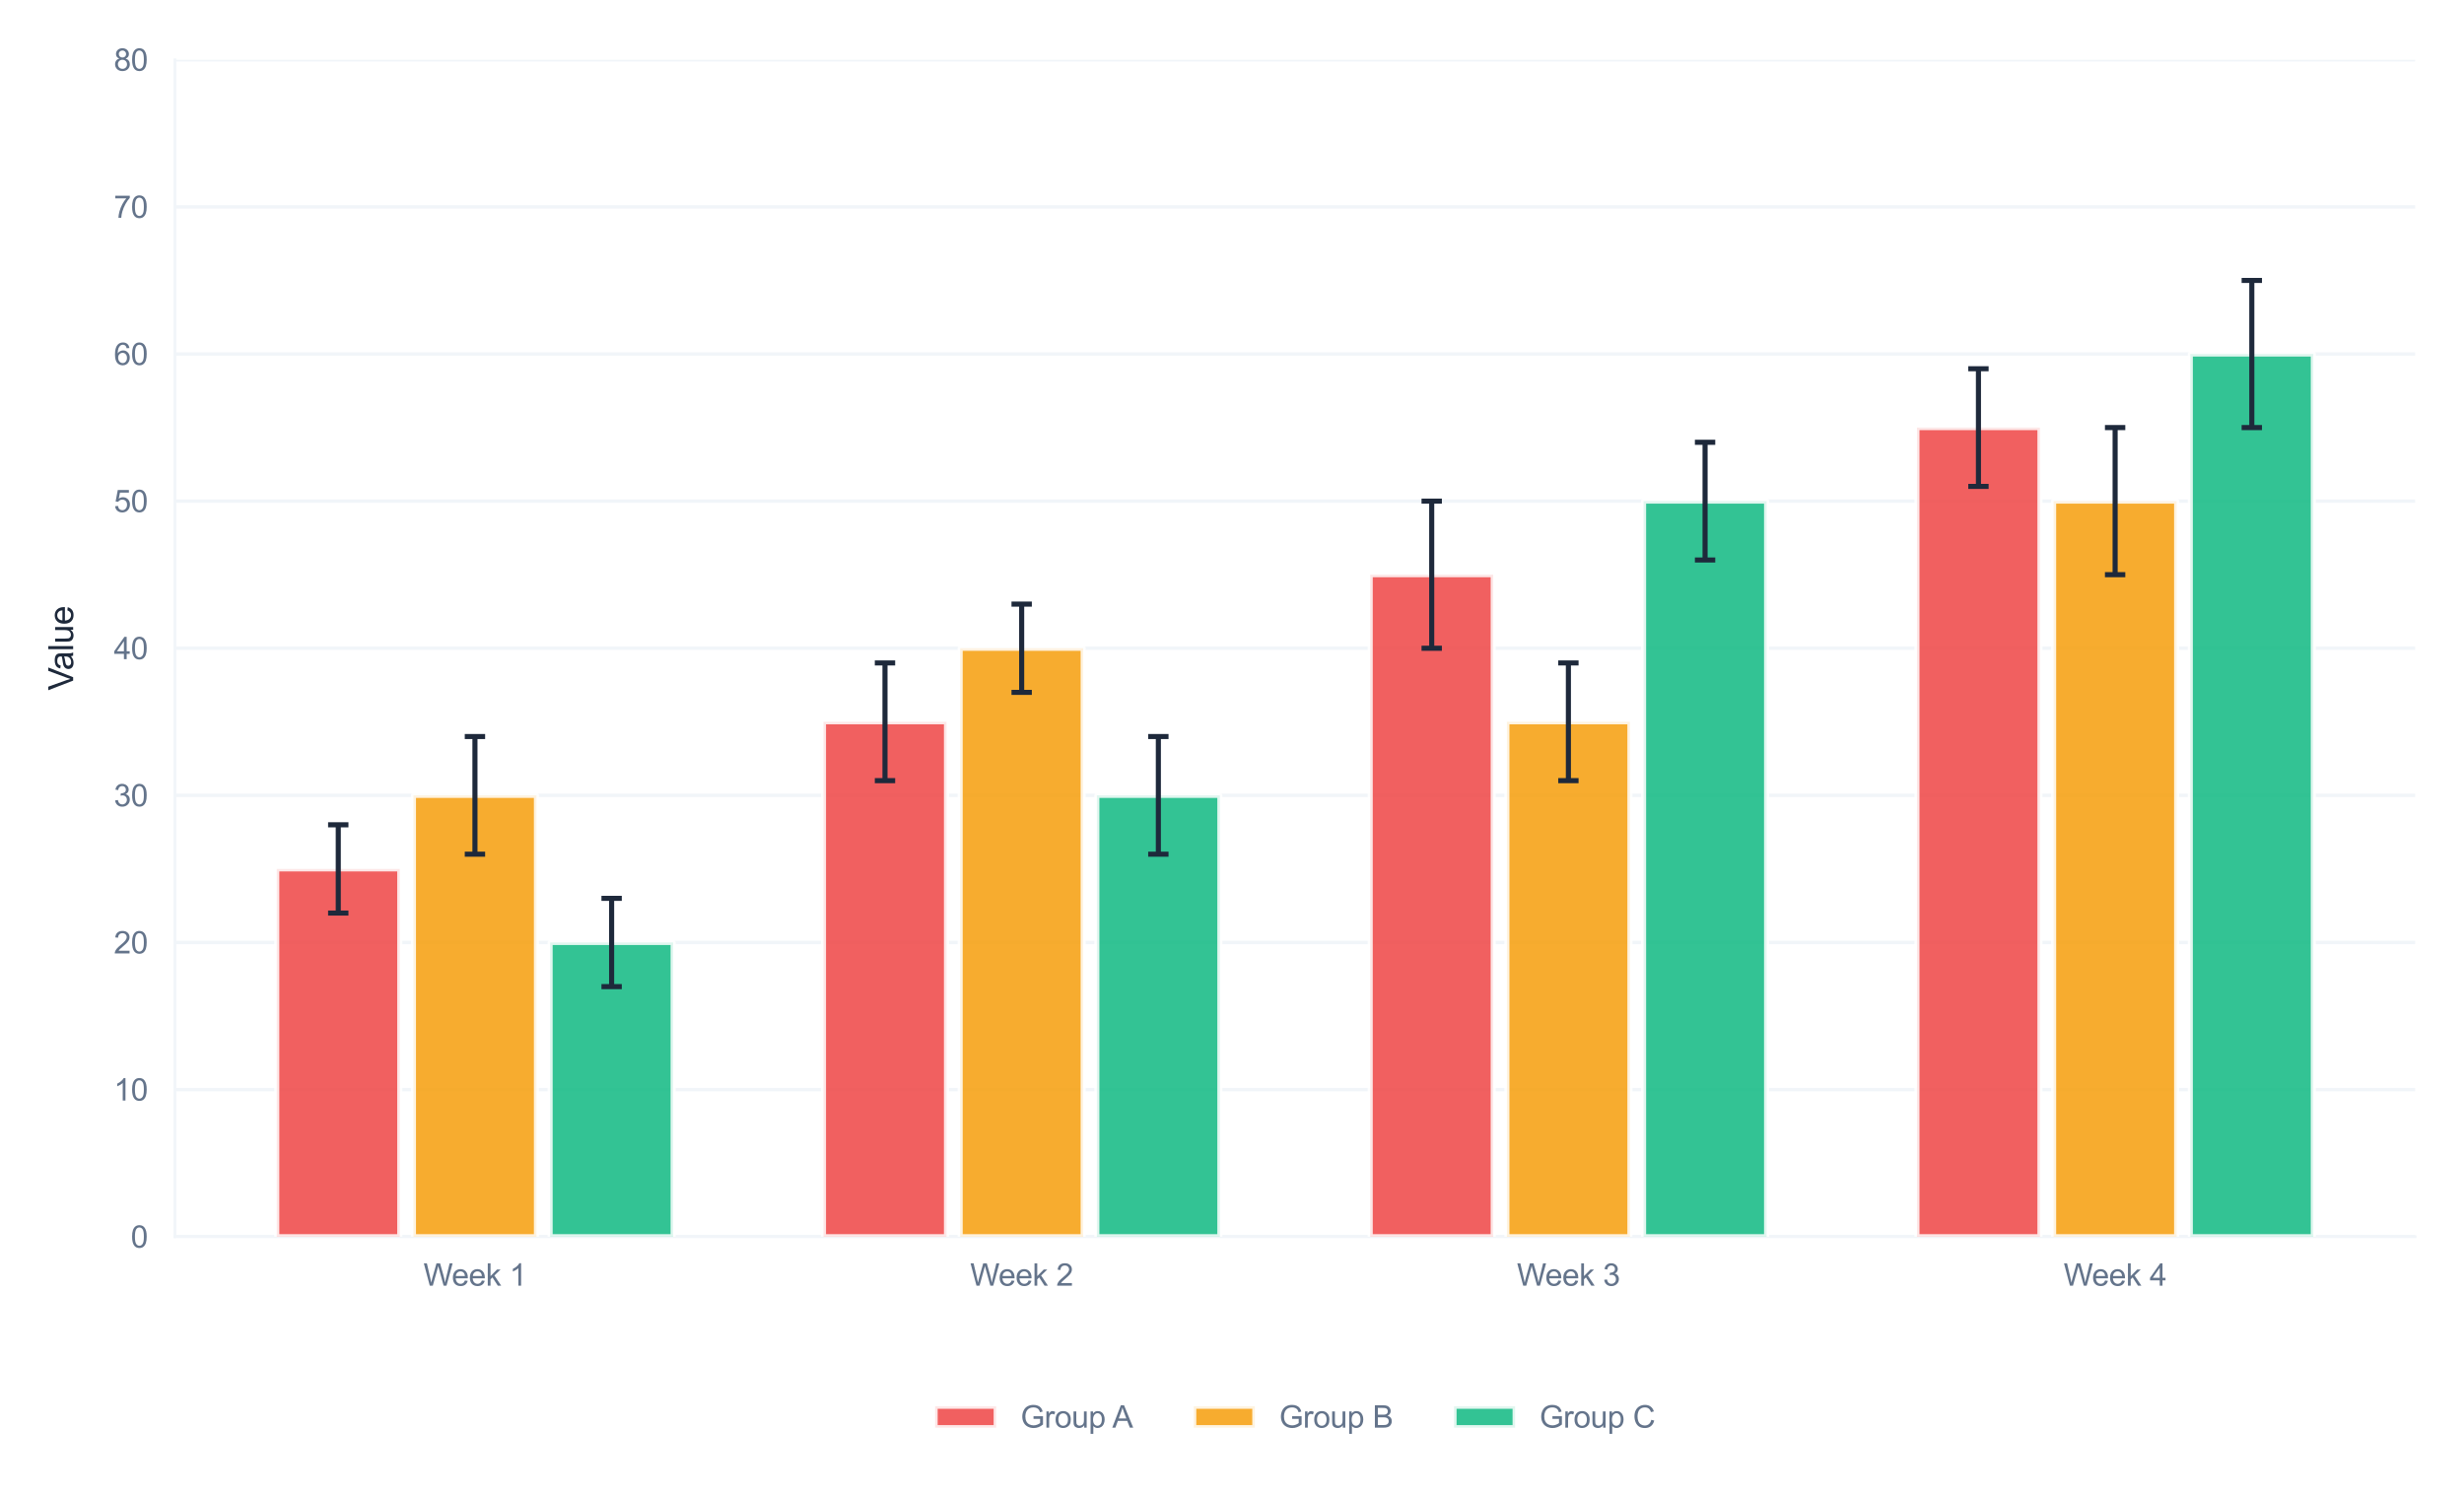 <?xml version="1.0" encoding="utf-8" standalone="no"?>
<!DOCTYPE svg PUBLIC "-//W3C//DTD SVG 1.1//EN"
  "http://www.w3.org/Graphics/SVG/1.1/DTD/svg11.dtd">
<svg xmlns:xlink="http://www.w3.org/1999/xlink" viewBox="0 0 726.195 440.593" xmlns="http://www.w3.org/2000/svg" version="1.1">
 <defs>
  <style type="text/css">*{stroke-linejoin: round; stroke-linecap: butt}</style>
 </defs>
 <g id="figure_1">
  <g id="patch_1">
   <path d="M 0 440.593 
L 726.195 440.593 
L 726.195 0 
L 0 0 
z
" style="fill: #ffffff"/>
  </g>
  <g id="axes_1">
   <g id="patch_2">
    <path d="M 51.555 364.524 
L 711.795 364.524 
L 711.795 17.621 
L 51.555 17.621 
z
" style="fill: #ffffff"/>
   </g>
   <g id="matplotlib.axis_1">
    <g id="xtick_1">
     <g id="line2d_1">
      <path d="M 139.976 364.524 
L 139.976 17.621 
" clip-path="url(#p8398f4e773)" style="fill: none; stroke: #ffffff; stroke-width: 0.8; stroke-linecap: round"/>
     </g>
     <g id="text_1">
      <!-- Week 1 -->
      <g style="fill: #64748b" transform="translate(124.8 378.966) scale(0.09 -0.09)">
       <defs>
        <path id="ArialMT-57" d="M 1294 0 
L 78 4581 
L 700 4581 
L 1397 1578 
Q 1509 1106 1591 641 
Q 1766 1375 1797 1488 
L 2669 4581 
L 3400 4581 
L 4056 2263 
Q 4303 1400 4413 641 
Q 4500 1075 4641 1638 
L 5359 4581 
L 5969 4581 
L 4713 0 
L 4128 0 
L 3163 3491 
Q 3041 3928 3019 4028 
Q 2947 3713 2884 3491 
L 1913 0 
L 1294 0 
z
" transform="scale(0.016)"/>
        <path id="ArialMT-65" d="M 2694 1069 
L 3275 997 
Q 3138 488 2766 206 
Q 2394 -75 1816 -75 
Q 1088 -75 661 373 
Q 234 822 234 1631 
Q 234 2469 665 2931 
Q 1097 3394 1784 3394 
Q 2450 3394 2872 2941 
Q 3294 2488 3294 1666 
Q 3294 1616 3291 1516 
L 816 1516 
Q 847 969 1125 678 
Q 1403 388 1819 388 
Q 2128 388 2347 550 
Q 2566 713 2694 1069 
z
M 847 1978 
L 2700 1978 
Q 2663 2397 2488 2606 
Q 2219 2931 1791 2931 
Q 1403 2931 1139 2672 
Q 875 2413 847 1978 
z
" transform="scale(0.016)"/>
        <path id="ArialMT-6b" d="M 425 0 
L 425 4581 
L 988 4581 
L 988 1969 
L 2319 3319 
L 3047 3319 
L 1778 2088 
L 3175 0 
L 2481 0 
L 1384 1697 
L 988 1316 
L 988 0 
L 425 0 
z
" transform="scale(0.016)"/>
        <path id="ArialMT-20" transform="scale(0.016)"/>
        <path id="ArialMT-31" d="M 2384 0 
L 1822 0 
L 1822 3584 
Q 1619 3391 1289 3197 
Q 959 3003 697 2906 
L 697 3450 
Q 1169 3672 1522 3987 
Q 1875 4303 2022 4600 
L 2384 4600 
L 2384 0 
z
" transform="scale(0.016)"/>
       </defs>
       <use xlink:href="#ArialMT-57"/>
       <use xlink:href="#ArialMT-65" transform="translate(92.635 0)"/>
       <use xlink:href="#ArialMT-65" transform="translate(148.25 0)"/>
       <use xlink:href="#ArialMT-6b" transform="translate(203.865 0)"/>
       <use xlink:href="#ArialMT-20" transform="translate(253.865 0)"/>
       <use xlink:href="#ArialMT-31" transform="translate(281.648 0)"/>
      </g>
     </g>
    </g>
    <g id="xtick_2">
     <g id="line2d_2">
      <path d="M 301.109 364.524 
L 301.109 17.621 
" clip-path="url(#p8398f4e773)" style="fill: none; stroke: #ffffff; stroke-width: 0.8; stroke-linecap: round"/>
     </g>
     <g id="text_2">
      <!-- Week 2 -->
      <g style="fill: #64748b" transform="translate(285.933 378.966) scale(0.09 -0.09)">
       <defs>
        <path id="ArialMT-32" d="M 3222 541 
L 3222 0 
L 194 0 
Q 188 203 259 391 
Q 375 700 629 1000 
Q 884 1300 1366 1694 
Q 2113 2306 2375 2664 
Q 2638 3022 2638 3341 
Q 2638 3675 2398 3904 
Q 2159 4134 1775 4134 
Q 1369 4134 1125 3890 
Q 881 3647 878 3216 
L 300 3275 
Q 359 3922 746 4261 
Q 1134 4600 1788 4600 
Q 2447 4600 2831 4234 
Q 3216 3869 3216 3328 
Q 3216 3053 3103 2787 
Q 2991 2522 2730 2228 
Q 2469 1934 1863 1422 
Q 1356 997 1212 845 
Q 1069 694 975 541 
L 3222 541 
z
" transform="scale(0.016)"/>
       </defs>
       <use xlink:href="#ArialMT-57"/>
       <use xlink:href="#ArialMT-65" transform="translate(92.635 0)"/>
       <use xlink:href="#ArialMT-65" transform="translate(148.25 0)"/>
       <use xlink:href="#ArialMT-6b" transform="translate(203.865 0)"/>
       <use xlink:href="#ArialMT-20" transform="translate(253.865 0)"/>
       <use xlink:href="#ArialMT-32" transform="translate(281.648 0)"/>
      </g>
     </g>
    </g>
    <g id="xtick_3">
     <g id="line2d_3">
      <path d="M 462.241 364.524 
L 462.241 17.621 
" clip-path="url(#p8398f4e773)" style="fill: none; stroke: #ffffff; stroke-width: 0.8; stroke-linecap: round"/>
     </g>
     <g id="text_3">
      <!-- Week 3 -->
      <g style="fill: #64748b" transform="translate(447.065 378.966) scale(0.09 -0.09)">
       <defs>
        <path id="ArialMT-33" d="M 269 1209 
L 831 1284 
Q 928 806 1161 595 
Q 1394 384 1728 384 
Q 2125 384 2398 659 
Q 2672 934 2672 1341 
Q 2672 1728 2419 1979 
Q 2166 2231 1775 2231 
Q 1616 2231 1378 2169 
L 1441 2663 
Q 1497 2656 1531 2656 
Q 1891 2656 2178 2843 
Q 2466 3031 2466 3422 
Q 2466 3731 2256 3934 
Q 2047 4138 1716 4138 
Q 1388 4138 1169 3931 
Q 950 3725 888 3313 
L 325 3413 
Q 428 3978 793 4289 
Q 1159 4600 1703 4600 
Q 2078 4600 2393 4439 
Q 2709 4278 2876 4000 
Q 3044 3722 3044 3409 
Q 3044 3113 2884 2869 
Q 2725 2625 2413 2481 
Q 2819 2388 3044 2092 
Q 3269 1797 3269 1353 
Q 3269 753 2831 336 
Q 2394 -81 1725 -81 
Q 1122 -81 723 278 
Q 325 638 269 1209 
z
" transform="scale(0.016)"/>
       </defs>
       <use xlink:href="#ArialMT-57"/>
       <use xlink:href="#ArialMT-65" transform="translate(92.635 0)"/>
       <use xlink:href="#ArialMT-65" transform="translate(148.25 0)"/>
       <use xlink:href="#ArialMT-6b" transform="translate(203.865 0)"/>
       <use xlink:href="#ArialMT-20" transform="translate(253.865 0)"/>
       <use xlink:href="#ArialMT-33" transform="translate(281.648 0)"/>
      </g>
     </g>
    </g>
    <g id="xtick_4">
     <g id="line2d_4">
      <path d="M 623.374 364.524 
L 623.374 17.621 
" clip-path="url(#p8398f4e773)" style="fill: none; stroke: #ffffff; stroke-width: 0.8; stroke-linecap: round"/>
     </g>
     <g id="text_4">
      <!-- Week 4 -->
      <g style="fill: #64748b" transform="translate(608.197 378.966) scale(0.09 -0.09)">
       <defs>
        <path id="ArialMT-34" d="M 2069 0 
L 2069 1097 
L 81 1097 
L 81 1613 
L 2172 4581 
L 2631 4581 
L 2631 1613 
L 3250 1613 
L 3250 1097 
L 2631 1097 
L 2631 0 
L 2069 0 
z
M 2069 1613 
L 2069 3678 
L 634 1613 
L 2069 1613 
z
" transform="scale(0.016)"/>
       </defs>
       <use xlink:href="#ArialMT-57"/>
       <use xlink:href="#ArialMT-65" transform="translate(92.635 0)"/>
       <use xlink:href="#ArialMT-65" transform="translate(148.25 0)"/>
       <use xlink:href="#ArialMT-6b" transform="translate(203.865 0)"/>
       <use xlink:href="#ArialMT-20" transform="translate(253.865 0)"/>
       <use xlink:href="#ArialMT-34" transform="translate(281.648 0)"/>
      </g>
     </g>
    </g>
   </g>
   <g id="matplotlib.axis_2">
    <g id="ytick_1">
     <g id="line2d_5">
      <path d="M 51.555 364.524 
L 711.795 364.524 
" clip-path="url(#p8398f4e773)" style="fill: none; stroke: #f1f5f9; stroke-linecap: round"/>
     </g>
     <g id="text_5">
      <!-- 0 -->
      <g style="fill: #64748b" transform="translate(38.55 367.745) scale(0.09 -0.09)">
       <defs>
        <path id="ArialMT-30" d="M 266 2259 
Q 266 3072 433 3567 
Q 600 4063 929 4331 
Q 1259 4600 1759 4600 
Q 2128 4600 2406 4451 
Q 2684 4303 2865 4023 
Q 3047 3744 3150 3342 
Q 3253 2941 3253 2259 
Q 3253 1453 3087 958 
Q 2922 463 2592 192 
Q 2263 -78 1759 -78 
Q 1097 -78 719 397 
Q 266 969 266 2259 
z
M 844 2259 
Q 844 1131 1108 757 
Q 1372 384 1759 384 
Q 2147 384 2411 759 
Q 2675 1134 2675 2259 
Q 2675 3391 2411 3762 
Q 2147 4134 1753 4134 
Q 1366 4134 1134 3806 
Q 844 3388 844 2259 
z
" transform="scale(0.016)"/>
       </defs>
       <use xlink:href="#ArialMT-30"/>
      </g>
     </g>
    </g>
    <g id="ytick_2">
     <g id="line2d_6">
      <path d="M 51.555 321.161 
L 711.795 321.161 
" clip-path="url(#p8398f4e773)" style="fill: none; stroke: #f1f5f9; stroke-linecap: round"/>
     </g>
     <g id="text_6">
      <!-- 10 -->
      <g style="fill: #64748b" transform="translate(33.545 324.382) scale(0.09 -0.09)">
       <use xlink:href="#ArialMT-31"/>
       <use xlink:href="#ArialMT-30" transform="translate(55.615 0)"/>
      </g>
     </g>
    </g>
    <g id="ytick_3">
     <g id="line2d_7">
      <path d="M 51.555 277.798 
L 711.795 277.798 
" clip-path="url(#p8398f4e773)" style="fill: none; stroke: #f1f5f9; stroke-linecap: round"/>
     </g>
     <g id="text_7">
      <!-- 20 -->
      <g style="fill: #64748b" transform="translate(33.545 281.019) scale(0.09 -0.09)">
       <use xlink:href="#ArialMT-32"/>
       <use xlink:href="#ArialMT-30" transform="translate(55.615 0)"/>
      </g>
     </g>
    </g>
    <g id="ytick_4">
     <g id="line2d_8">
      <path d="M 51.555 234.436 
L 711.795 234.436 
" clip-path="url(#p8398f4e773)" style="fill: none; stroke: #f1f5f9; stroke-linecap: round"/>
     </g>
     <g id="text_8">
      <!-- 30 -->
      <g style="fill: #64748b" transform="translate(33.545 237.657) scale(0.09 -0.09)">
       <use xlink:href="#ArialMT-33"/>
       <use xlink:href="#ArialMT-30" transform="translate(55.615 0)"/>
      </g>
     </g>
    </g>
    <g id="ytick_5">
     <g id="line2d_9">
      <path d="M 51.555 191.073 
L 711.795 191.073 
" clip-path="url(#p8398f4e773)" style="fill: none; stroke: #f1f5f9; stroke-linecap: round"/>
     </g>
     <g id="text_9">
      <!-- 40 -->
      <g style="fill: #64748b" transform="translate(33.545 194.294) scale(0.09 -0.09)">
       <use xlink:href="#ArialMT-34"/>
       <use xlink:href="#ArialMT-30" transform="translate(55.615 0)"/>
      </g>
     </g>
    </g>
    <g id="ytick_6">
     <g id="line2d_10">
      <path d="M 51.555 147.71 
L 711.795 147.71 
" clip-path="url(#p8398f4e773)" style="fill: none; stroke: #f1f5f9; stroke-linecap: round"/>
     </g>
     <g id="text_10">
      <!-- 50 -->
      <g style="fill: #64748b" transform="translate(33.545 150.931) scale(0.09 -0.09)">
       <defs>
        <path id="ArialMT-35" d="M 266 1200 
L 856 1250 
Q 922 819 1161 601 
Q 1400 384 1738 384 
Q 2144 384 2425 690 
Q 2706 997 2706 1503 
Q 2706 1984 2436 2262 
Q 2166 2541 1728 2541 
Q 1456 2541 1237 2417 
Q 1019 2294 894 2097 
L 366 2166 
L 809 4519 
L 3088 4519 
L 3088 3981 
L 1259 3981 
L 1013 2750 
Q 1425 3038 1878 3038 
Q 2478 3038 2890 2622 
Q 3303 2206 3303 1553 
Q 3303 931 2941 478 
Q 2500 -78 1738 -78 
Q 1113 -78 717 272 
Q 322 622 266 1200 
z
" transform="scale(0.016)"/>
       </defs>
       <use xlink:href="#ArialMT-35"/>
       <use xlink:href="#ArialMT-30" transform="translate(55.615 0)"/>
      </g>
     </g>
    </g>
    <g id="ytick_7">
     <g id="line2d_11">
      <path d="M 51.555 104.347 
L 711.795 104.347 
" clip-path="url(#p8398f4e773)" style="fill: none; stroke: #f1f5f9; stroke-linecap: round"/>
     </g>
     <g id="text_11">
      <!-- 60 -->
      <g style="fill: #64748b" transform="translate(33.545 107.568) scale(0.09 -0.09)">
       <defs>
        <path id="ArialMT-36" d="M 3184 3459 
L 2625 3416 
Q 2550 3747 2413 3897 
Q 2184 4138 1850 4138 
Q 1581 4138 1378 3988 
Q 1113 3794 959 3422 
Q 806 3050 800 2363 
Q 1003 2672 1297 2822 
Q 1591 2972 1913 2972 
Q 2475 2972 2870 2558 
Q 3266 2144 3266 1488 
Q 3266 1056 3080 686 
Q 2894 316 2569 119 
Q 2244 -78 1831 -78 
Q 1128 -78 684 439 
Q 241 956 241 2144 
Q 241 3472 731 4075 
Q 1159 4600 1884 4600 
Q 2425 4600 2770 4297 
Q 3116 3994 3184 3459 
z
M 888 1484 
Q 888 1194 1011 928 
Q 1134 663 1356 523 
Q 1578 384 1822 384 
Q 2178 384 2434 671 
Q 2691 959 2691 1453 
Q 2691 1928 2437 2201 
Q 2184 2475 1800 2475 
Q 1419 2475 1153 2201 
Q 888 1928 888 1484 
z
" transform="scale(0.016)"/>
       </defs>
       <use xlink:href="#ArialMT-36"/>
       <use xlink:href="#ArialMT-30" transform="translate(55.615 0)"/>
      </g>
     </g>
    </g>
    <g id="ytick_8">
     <g id="line2d_12">
      <path d="M 51.555 60.984 
L 711.795 60.984 
" clip-path="url(#p8398f4e773)" style="fill: none; stroke: #f1f5f9; stroke-linecap: round"/>
     </g>
     <g id="text_12">
      <!-- 70 -->
      <g style="fill: #64748b" transform="translate(33.545 64.205) scale(0.09 -0.09)">
       <defs>
        <path id="ArialMT-37" d="M 303 3981 
L 303 4522 
L 3269 4522 
L 3269 4084 
Q 2831 3619 2401 2847 
Q 1972 2075 1738 1259 
Q 1569 684 1522 0 
L 944 0 
Q 953 541 1156 1306 
Q 1359 2072 1739 2783 
Q 2119 3494 2547 3981 
L 303 3981 
z
" transform="scale(0.016)"/>
       </defs>
       <use xlink:href="#ArialMT-37"/>
       <use xlink:href="#ArialMT-30" transform="translate(55.615 0)"/>
      </g>
     </g>
    </g>
    <g id="ytick_9">
     <g id="line2d_13">
      <path d="M 51.555 17.621 
L 711.795 17.621 
" clip-path="url(#p8398f4e773)" style="fill: none; stroke: #f1f5f9; stroke-linecap: round"/>
     </g>
     <g id="text_13">
      <!-- 80 -->
      <g style="fill: #64748b" transform="translate(33.545 20.842) scale(0.09 -0.09)">
       <defs>
        <path id="ArialMT-38" d="M 1131 2484 
Q 781 2613 612 2850 
Q 444 3088 444 3419 
Q 444 3919 803 4259 
Q 1163 4600 1759 4600 
Q 2359 4600 2725 4251 
Q 3091 3903 3091 3403 
Q 3091 3084 2923 2848 
Q 2756 2613 2416 2484 
Q 2838 2347 3058 2040 
Q 3278 1734 3278 1309 
Q 3278 722 2862 322 
Q 2447 -78 1769 -78 
Q 1091 -78 675 323 
Q 259 725 259 1325 
Q 259 1772 486 2073 
Q 713 2375 1131 2484 
z
M 1019 3438 
Q 1019 3113 1228 2906 
Q 1438 2700 1772 2700 
Q 2097 2700 2305 2904 
Q 2513 3109 2513 3406 
Q 2513 3716 2298 3927 
Q 2084 4138 1766 4138 
Q 1444 4138 1231 3931 
Q 1019 3725 1019 3438 
z
M 838 1322 
Q 838 1081 952 856 
Q 1066 631 1291 507 
Q 1516 384 1775 384 
Q 2178 384 2440 643 
Q 2703 903 2703 1303 
Q 2703 1709 2433 1975 
Q 2163 2241 1756 2241 
Q 1359 2241 1098 1978 
Q 838 1716 838 1322 
z
" transform="scale(0.016)"/>
       </defs>
       <use xlink:href="#ArialMT-38"/>
       <use xlink:href="#ArialMT-30" transform="translate(55.615 0)"/>
      </g>
     </g>
    </g>
    <g id="text_14">
     <!-- Value -->
     <g style="fill: #1e293b" transform="translate(21.558 203.491) rotate(-90) scale(0.1 -0.1)">
      <defs>
       <path id="ArialMT-56" d="M 1803 0 
L 28 4581 
L 684 4581 
L 1875 1253 
Q 2019 853 2116 503 
Q 2222 878 2363 1253 
L 3600 4581 
L 4219 4581 
L 2425 0 
L 1803 0 
z
" transform="scale(0.016)"/>
       <path id="ArialMT-61" d="M 2588 409 
Q 2275 144 1986 34 
Q 1697 -75 1366 -75 
Q 819 -75 525 192 
Q 231 459 231 875 
Q 231 1119 342 1320 
Q 453 1522 633 1644 
Q 813 1766 1038 1828 
Q 1203 1872 1538 1913 
Q 2219 1994 2541 2106 
Q 2544 2222 2544 2253 
Q 2544 2597 2384 2738 
Q 2169 2928 1744 2928 
Q 1347 2928 1158 2789 
Q 969 2650 878 2297 
L 328 2372 
Q 403 2725 575 2942 
Q 747 3159 1072 3276 
Q 1397 3394 1825 3394 
Q 2250 3394 2515 3294 
Q 2781 3194 2906 3042 
Q 3031 2891 3081 2659 
Q 3109 2516 3109 2141 
L 3109 1391 
Q 3109 606 3145 398 
Q 3181 191 3288 0 
L 2700 0 
Q 2613 175 2588 409 
z
M 2541 1666 
Q 2234 1541 1622 1453 
Q 1275 1403 1131 1340 
Q 988 1278 909 1158 
Q 831 1038 831 891 
Q 831 666 1001 516 
Q 1172 366 1500 366 
Q 1825 366 2078 508 
Q 2331 650 2450 897 
Q 2541 1088 2541 1459 
L 2541 1666 
z
" transform="scale(0.016)"/>
       <path id="ArialMT-6c" d="M 409 0 
L 409 4581 
L 972 4581 
L 972 0 
L 409 0 
z
" transform="scale(0.016)"/>
       <path id="ArialMT-75" d="M 2597 0 
L 2597 488 
Q 2209 -75 1544 -75 
Q 1250 -75 995 37 
Q 741 150 617 320 
Q 494 491 444 738 
Q 409 903 409 1263 
L 409 3319 
L 972 3319 
L 972 1478 
Q 972 1038 1006 884 
Q 1059 663 1231 536 
Q 1403 409 1656 409 
Q 1909 409 2131 539 
Q 2353 669 2445 892 
Q 2538 1116 2538 1541 
L 2538 3319 
L 3100 3319 
L 3100 0 
L 2597 0 
z
" transform="scale(0.016)"/>
      </defs>
      <use xlink:href="#ArialMT-56"/>
      <use xlink:href="#ArialMT-61" transform="translate(59.324 0)"/>
      <use xlink:href="#ArialMT-6c" transform="translate(114.939 0)"/>
      <use xlink:href="#ArialMT-75" transform="translate(137.156 0)"/>
      <use xlink:href="#ArialMT-65" transform="translate(192.771 0)"/>
     </g>
    </g>
   </g>
   <g id="patch_3">
    <path d="M 51.555 364.524 
L 51.555 17.621 
" style="fill: none; stroke: #f1f5f9; stroke-width: 0.8; stroke-linejoin: miter; stroke-linecap: square"/>
   </g>
   <g id="patch_4">
    <path d="M 51.555 364.524 
L 711.795 364.524 
" style="fill: none; stroke: #f1f5f9; stroke-width: 0.8; stroke-linejoin: miter; stroke-linecap: square"/>
   </g>
   <g id="patch_5">
    <path d="M 81.566 364.524 
L 117.821 364.524 
L 117.821 256.117 
L 81.566 256.117 
z
" clip-path="url(#p8398f4e773)" style="fill: #ef4444; opacity: 0.85; stroke: #ffffff; stroke-width: 1.5; stroke-linejoin: miter"/>
   </g>
   <g id="patch_6">
    <path d="M 242.698 364.524 
L 278.953 364.524 
L 278.953 212.754 
L 242.698 212.754 
z
" clip-path="url(#p8398f4e773)" style="fill: #ef4444; opacity: 0.85; stroke: #ffffff; stroke-width: 1.5; stroke-linejoin: miter"/>
   </g>
   <g id="patch_7">
    <path d="M 403.831 364.524 
L 440.085 364.524 
L 440.085 169.391 
L 403.831 169.391 
z
" clip-path="url(#p8398f4e773)" style="fill: #ef4444; opacity: 0.85; stroke: #ffffff; stroke-width: 1.5; stroke-linejoin: miter"/>
   </g>
   <g id="patch_8">
    <path d="M 564.963 364.524 
L 601.218 364.524 
L 601.218 126.028 
L 564.963 126.028 
z
" clip-path="url(#p8398f4e773)" style="fill: #ef4444; opacity: 0.85; stroke: #ffffff; stroke-width: 1.5; stroke-linejoin: miter"/>
   </g>
   <g id="patch_9">
    <path d="M 121.849 364.524 
L 158.104 364.524 
L 158.104 234.436 
L 121.849 234.436 
z
" clip-path="url(#p8398f4e773)" style="fill: #f59e0b; opacity: 0.85; stroke: #ffffff; stroke-width: 1.5; stroke-linejoin: miter"/>
   </g>
   <g id="patch_10">
    <path d="M 282.981 364.524 
L 319.236 364.524 
L 319.236 191.073 
L 282.981 191.073 
z
" clip-path="url(#p8398f4e773)" style="fill: #f59e0b; opacity: 0.85; stroke: #ffffff; stroke-width: 1.5; stroke-linejoin: miter"/>
   </g>
   <g id="patch_11">
    <path d="M 444.114 364.524 
L 480.369 364.524 
L 480.369 212.754 
L 444.114 212.754 
z
" clip-path="url(#p8398f4e773)" style="fill: #f59e0b; opacity: 0.85; stroke: #ffffff; stroke-width: 1.5; stroke-linejoin: miter"/>
   </g>
   <g id="patch_12">
    <path d="M 605.246 364.524 
L 641.501 364.524 
L 641.501 147.71 
L 605.246 147.71 
z
" clip-path="url(#p8398f4e773)" style="fill: #f59e0b; opacity: 0.85; stroke: #ffffff; stroke-width: 1.5; stroke-linejoin: miter"/>
   </g>
   <g id="patch_13">
    <path d="M 162.132 364.524 
L 198.387 364.524 
L 198.387 277.798 
L 162.132 277.798 
z
" clip-path="url(#p8398f4e773)" style="fill: #10b981; opacity: 0.85; stroke: #ffffff; stroke-width: 1.5; stroke-linejoin: miter"/>
   </g>
   <g id="patch_14">
    <path d="M 323.265 364.524 
L 359.519 364.524 
L 359.519 234.436 
L 323.265 234.436 
z
" clip-path="url(#p8398f4e773)" style="fill: #10b981; opacity: 0.85; stroke: #ffffff; stroke-width: 1.5; stroke-linejoin: miter"/>
   </g>
   <g id="patch_15">
    <path d="M 484.397 364.524 
L 520.652 364.524 
L 520.652 147.71 
L 484.397 147.71 
z
" clip-path="url(#p8398f4e773)" style="fill: #10b981; opacity: 0.85; stroke: #ffffff; stroke-width: 1.5; stroke-linejoin: miter"/>
   </g>
   <g id="patch_16">
    <path d="M 645.529 364.524 
L 681.784 364.524 
L 681.784 104.347 
L 645.529 104.347 
z
" clip-path="url(#p8398f4e773)" style="fill: #10b981; opacity: 0.85; stroke: #ffffff; stroke-width: 1.5; stroke-linejoin: miter"/>
   </g>
   <g id="LineCollection_1">
    <path d="M 99.693 269.126 
L 99.693 243.108 
" clip-path="url(#p8398f4e773)" style="fill: none; stroke: #1e293b; stroke-width: 1.5"/>
    <path d="M 260.826 230.099 
L 260.826 195.409 
" clip-path="url(#p8398f4e773)" style="fill: none; stroke: #1e293b; stroke-width: 1.5"/>
    <path d="M 421.958 191.073 
L 421.958 147.71 
" clip-path="url(#p8398f4e773)" style="fill: none; stroke: #1e293b; stroke-width: 1.5"/>
    <path d="M 583.09 143.373 
L 583.09 108.683 
" clip-path="url(#p8398f4e773)" style="fill: none; stroke: #1e293b; stroke-width: 1.5"/>
   </g>
   <g id="line2d_14">
    <defs>
     <path id="m0bd7b3c8be" d="M 3 0 
L -3 -0 
" style="stroke: #1e293b; stroke-width: 1.5"/>
    </defs>
    <g clip-path="url(#p8398f4e773)">
     <use xlink:href="#m0bd7b3c8be" x="99.693" y="269.126" style="fill: #8dd3c7; stroke: #1e293b; stroke-width: 1.5"/>
     <use xlink:href="#m0bd7b3c8be" x="260.826" y="230.099" style="fill: #8dd3c7; stroke: #1e293b; stroke-width: 1.5"/>
     <use xlink:href="#m0bd7b3c8be" x="421.958" y="191.073" style="fill: #8dd3c7; stroke: #1e293b; stroke-width: 1.5"/>
     <use xlink:href="#m0bd7b3c8be" x="583.09" y="143.373" style="fill: #8dd3c7; stroke: #1e293b; stroke-width: 1.5"/>
    </g>
   </g>
   <g id="line2d_15">
    <g clip-path="url(#p8398f4e773)">
     <use xlink:href="#m0bd7b3c8be" x="99.693" y="243.108" style="fill: #8dd3c7; stroke: #1e293b; stroke-width: 1.5"/>
     <use xlink:href="#m0bd7b3c8be" x="260.826" y="195.409" style="fill: #8dd3c7; stroke: #1e293b; stroke-width: 1.5"/>
     <use xlink:href="#m0bd7b3c8be" x="421.958" y="147.71" style="fill: #8dd3c7; stroke: #1e293b; stroke-width: 1.5"/>
     <use xlink:href="#m0bd7b3c8be" x="583.09" y="108.683" style="fill: #8dd3c7; stroke: #1e293b; stroke-width: 1.5"/>
    </g>
   </g>
   <g id="LineCollection_2">
    <path d="M 139.976 251.781 
L 139.976 217.09 
" clip-path="url(#p8398f4e773)" style="fill: none; stroke: #1e293b; stroke-width: 1.5"/>
    <path d="M 301.109 204.081 
L 301.109 178.064 
" clip-path="url(#p8398f4e773)" style="fill: none; stroke: #1e293b; stroke-width: 1.5"/>
    <path d="M 462.241 230.099 
L 462.241 195.409 
" clip-path="url(#p8398f4e773)" style="fill: none; stroke: #1e293b; stroke-width: 1.5"/>
    <path d="M 623.374 169.391 
L 623.374 126.028 
" clip-path="url(#p8398f4e773)" style="fill: none; stroke: #1e293b; stroke-width: 1.5"/>
   </g>
   <g id="line2d_16">
    <g clip-path="url(#p8398f4e773)">
     <use xlink:href="#m0bd7b3c8be" x="139.976" y="251.781" style="fill: #8dd3c7; stroke: #1e293b; stroke-width: 1.5"/>
     <use xlink:href="#m0bd7b3c8be" x="301.109" y="204.081" style="fill: #8dd3c7; stroke: #1e293b; stroke-width: 1.5"/>
     <use xlink:href="#m0bd7b3c8be" x="462.241" y="230.099" style="fill: #8dd3c7; stroke: #1e293b; stroke-width: 1.5"/>
     <use xlink:href="#m0bd7b3c8be" x="623.374" y="169.391" style="fill: #8dd3c7; stroke: #1e293b; stroke-width: 1.5"/>
    </g>
   </g>
   <g id="line2d_17">
    <g clip-path="url(#p8398f4e773)">
     <use xlink:href="#m0bd7b3c8be" x="139.976" y="217.09" style="fill: #8dd3c7; stroke: #1e293b; stroke-width: 1.5"/>
     <use xlink:href="#m0bd7b3c8be" x="301.109" y="178.064" style="fill: #8dd3c7; stroke: #1e293b; stroke-width: 1.5"/>
     <use xlink:href="#m0bd7b3c8be" x="462.241" y="195.409" style="fill: #8dd3c7; stroke: #1e293b; stroke-width: 1.5"/>
     <use xlink:href="#m0bd7b3c8be" x="623.374" y="126.028" style="fill: #8dd3c7; stroke: #1e293b; stroke-width: 1.5"/>
    </g>
   </g>
   <g id="LineCollection_3">
    <path d="M 180.26 290.807 
L 180.26 264.79 
" clip-path="url(#p8398f4e773)" style="fill: none; stroke: #1e293b; stroke-width: 1.5"/>
    <path d="M 341.392 251.781 
L 341.392 217.09 
" clip-path="url(#p8398f4e773)" style="fill: none; stroke: #1e293b; stroke-width: 1.5"/>
    <path d="M 502.524 165.055 
L 502.524 130.365 
" clip-path="url(#p8398f4e773)" style="fill: none; stroke: #1e293b; stroke-width: 1.5"/>
    <path d="M 663.657 126.028 
L 663.657 82.665 
" clip-path="url(#p8398f4e773)" style="fill: none; stroke: #1e293b; stroke-width: 1.5"/>
   </g>
   <g id="line2d_18">
    <g clip-path="url(#p8398f4e773)">
     <use xlink:href="#m0bd7b3c8be" x="180.26" y="290.807" style="fill: #8dd3c7; stroke: #1e293b; stroke-width: 1.5"/>
     <use xlink:href="#m0bd7b3c8be" x="341.392" y="251.781" style="fill: #8dd3c7; stroke: #1e293b; stroke-width: 1.5"/>
     <use xlink:href="#m0bd7b3c8be" x="502.524" y="165.055" style="fill: #8dd3c7; stroke: #1e293b; stroke-width: 1.5"/>
     <use xlink:href="#m0bd7b3c8be" x="663.657" y="126.028" style="fill: #8dd3c7; stroke: #1e293b; stroke-width: 1.5"/>
    </g>
   </g>
   <g id="line2d_19">
    <g clip-path="url(#p8398f4e773)">
     <use xlink:href="#m0bd7b3c8be" x="180.26" y="264.79" style="fill: #8dd3c7; stroke: #1e293b; stroke-width: 1.5"/>
     <use xlink:href="#m0bd7b3c8be" x="341.392" y="217.09" style="fill: #8dd3c7; stroke: #1e293b; stroke-width: 1.5"/>
     <use xlink:href="#m0bd7b3c8be" x="502.524" y="130.365" style="fill: #8dd3c7; stroke: #1e293b; stroke-width: 1.5"/>
     <use xlink:href="#m0bd7b3c8be" x="663.657" y="82.665" style="fill: #8dd3c7; stroke: #1e293b; stroke-width: 1.5"/>
    </g>
   </g>
   <g id="legend_1">
    <g id="patch_17">
     <path d="M 275.602 420.804 
L 293.602 420.804 
L 293.602 414.504 
L 275.602 414.504 
z
" style="fill: #ef4444; opacity: 0.85; stroke: #ffffff; stroke-width: 1.5; stroke-linejoin: miter"/>
    </g>
    <g id="text_15">
     <!-- Group A -->
     <g style="fill: #64748b" transform="translate(300.802 420.804) scale(0.09 -0.09)">
      <defs>
       <path id="ArialMT-47" d="M 2638 1797 
L 2638 2334 
L 4578 2338 
L 4578 638 
Q 4131 281 3656 101 
Q 3181 -78 2681 -78 
Q 2006 -78 1454 211 
Q 903 500 622 1047 
Q 341 1594 341 2269 
Q 341 2938 620 3517 
Q 900 4097 1425 4378 
Q 1950 4659 2634 4659 
Q 3131 4659 3532 4498 
Q 3934 4338 4162 4050 
Q 4391 3763 4509 3300 
L 3963 3150 
Q 3859 3500 3706 3700 
Q 3553 3900 3268 4020 
Q 2984 4141 2638 4141 
Q 2222 4141 1919 4014 
Q 1616 3888 1430 3681 
Q 1244 3475 1141 3228 
Q 966 2803 966 2306 
Q 966 1694 1177 1281 
Q 1388 869 1791 669 
Q 2194 469 2647 469 
Q 3041 469 3416 620 
Q 3791 772 3984 944 
L 3984 1797 
L 2638 1797 
z
" transform="scale(0.016)"/>
       <path id="ArialMT-72" d="M 416 0 
L 416 3319 
L 922 3319 
L 922 2816 
Q 1116 3169 1280 3281 
Q 1444 3394 1641 3394 
Q 1925 3394 2219 3213 
L 2025 2691 
Q 1819 2813 1613 2813 
Q 1428 2813 1281 2702 
Q 1134 2591 1072 2394 
Q 978 2094 978 1738 
L 978 0 
L 416 0 
z
" transform="scale(0.016)"/>
       <path id="ArialMT-6f" d="M 213 1659 
Q 213 2581 725 3025 
Q 1153 3394 1769 3394 
Q 2453 3394 2887 2945 
Q 3322 2497 3322 1706 
Q 3322 1066 3130 698 
Q 2938 331 2570 128 
Q 2203 -75 1769 -75 
Q 1072 -75 642 372 
Q 213 819 213 1659 
z
M 791 1659 
Q 791 1022 1069 705 
Q 1347 388 1769 388 
Q 2188 388 2466 706 
Q 2744 1025 2744 1678 
Q 2744 2294 2464 2611 
Q 2184 2928 1769 2928 
Q 1347 2928 1069 2612 
Q 791 2297 791 1659 
z
" transform="scale(0.016)"/>
       <path id="ArialMT-70" d="M 422 -1272 
L 422 3319 
L 934 3319 
L 934 2888 
Q 1116 3141 1344 3267 
Q 1572 3394 1897 3394 
Q 2322 3394 2647 3175 
Q 2972 2956 3137 2557 
Q 3303 2159 3303 1684 
Q 3303 1175 3120 767 
Q 2938 359 2589 142 
Q 2241 -75 1856 -75 
Q 1575 -75 1351 44 
Q 1128 163 984 344 
L 984 -1272 
L 422 -1272 
z
M 931 1641 
Q 931 1000 1190 694 
Q 1450 388 1819 388 
Q 2194 388 2461 705 
Q 2728 1022 2728 1688 
Q 2728 2322 2467 2637 
Q 2206 2953 1844 2953 
Q 1484 2953 1207 2617 
Q 931 2281 931 1641 
z
" transform="scale(0.016)"/>
       <path id="ArialMT-41" d="M -9 0 
L 1750 4581 
L 2403 4581 
L 4278 0 
L 3588 0 
L 3053 1388 
L 1138 1388 
L 634 0 
L -9 0 
z
M 1313 1881 
L 2866 1881 
L 2388 3150 
Q 2169 3728 2063 4100 
Q 1975 3659 1816 3225 
L 1313 1881 
z
" transform="scale(0.016)"/>
      </defs>
      <use xlink:href="#ArialMT-47"/>
      <use xlink:href="#ArialMT-72" transform="translate(77.783 0)"/>
      <use xlink:href="#ArialMT-6f" transform="translate(111.084 0)"/>
      <use xlink:href="#ArialMT-75" transform="translate(166.699 0)"/>
      <use xlink:href="#ArialMT-70" transform="translate(222.314 0)"/>
      <use xlink:href="#ArialMT-20" transform="translate(277.93 0)"/>
      <use xlink:href="#ArialMT-41" transform="translate(300.213 0)"/>
     </g>
    </g>
    <g id="patch_18">
     <path d="M 351.822 420.804 
L 369.822 420.804 
L 369.822 414.504 
L 351.822 414.504 
z
" style="fill: #f59e0b; opacity: 0.85; stroke: #ffffff; stroke-width: 1.5; stroke-linejoin: miter"/>
    </g>
    <g id="text_16">
     <!-- Group B -->
     <g style="fill: #64748b" transform="translate(377.022 420.804) scale(0.09 -0.09)">
      <defs>
       <path id="ArialMT-42" d="M 469 0 
L 469 4581 
L 2188 4581 
Q 2713 4581 3030 4442 
Q 3347 4303 3526 4014 
Q 3706 3725 3706 3409 
Q 3706 3116 3547 2856 
Q 3388 2597 3066 2438 
Q 3481 2316 3704 2022 
Q 3928 1728 3928 1328 
Q 3928 1006 3792 729 
Q 3656 453 3456 303 
Q 3256 153 2954 76 
Q 2653 0 2216 0 
L 469 0 
z
M 1075 2656 
L 2066 2656 
Q 2469 2656 2644 2709 
Q 2875 2778 2992 2937 
Q 3109 3097 3109 3338 
Q 3109 3566 3000 3739 
Q 2891 3913 2687 3977 
Q 2484 4041 1991 4041 
L 1075 4041 
L 1075 2656 
z
M 1075 541 
L 2216 541 
Q 2509 541 2628 563 
Q 2838 600 2978 687 
Q 3119 775 3209 942 
Q 3300 1109 3300 1328 
Q 3300 1584 3169 1773 
Q 3038 1963 2805 2039 
Q 2572 2116 2134 2116 
L 1075 2116 
L 1075 541 
z
" transform="scale(0.016)"/>
      </defs>
      <use xlink:href="#ArialMT-47"/>
      <use xlink:href="#ArialMT-72" transform="translate(77.783 0)"/>
      <use xlink:href="#ArialMT-6f" transform="translate(111.084 0)"/>
      <use xlink:href="#ArialMT-75" transform="translate(166.699 0)"/>
      <use xlink:href="#ArialMT-70" transform="translate(222.314 0)"/>
      <use xlink:href="#ArialMT-20" transform="translate(277.93 0)"/>
      <use xlink:href="#ArialMT-42" transform="translate(305.713 0)"/>
     </g>
    </g>
    <g id="patch_19">
     <path d="M 428.537 420.804 
L 446.537 420.804 
L 446.537 414.504 
L 428.537 414.504 
z
" style="fill: #10b981; opacity: 0.85; stroke: #ffffff; stroke-width: 1.5; stroke-linejoin: miter"/>
    </g>
    <g id="text_17">
     <!-- Group C -->
     <g style="fill: #64748b" transform="translate(453.737 420.804) scale(0.09 -0.09)">
      <defs>
       <path id="ArialMT-43" d="M 3763 1606 
L 4369 1453 
Q 4178 706 3683 314 
Q 3188 -78 2472 -78 
Q 1731 -78 1267 223 
Q 803 525 561 1097 
Q 319 1669 319 2325 
Q 319 3041 592 3573 
Q 866 4106 1370 4382 
Q 1875 4659 2481 4659 
Q 3169 4659 3637 4309 
Q 4106 3959 4291 3325 
L 3694 3184 
Q 3534 3684 3231 3912 
Q 2928 4141 2469 4141 
Q 1941 4141 1586 3887 
Q 1231 3634 1087 3207 
Q 944 2781 944 2328 
Q 944 1744 1114 1308 
Q 1284 872 1643 656 
Q 2003 441 2422 441 
Q 2931 441 3284 734 
Q 3638 1028 3763 1606 
z
" transform="scale(0.016)"/>
      </defs>
      <use xlink:href="#ArialMT-47"/>
      <use xlink:href="#ArialMT-72" transform="translate(77.783 0)"/>
      <use xlink:href="#ArialMT-6f" transform="translate(111.084 0)"/>
      <use xlink:href="#ArialMT-75" transform="translate(166.699 0)"/>
      <use xlink:href="#ArialMT-70" transform="translate(222.314 0)"/>
      <use xlink:href="#ArialMT-20" transform="translate(277.93 0)"/>
      <use xlink:href="#ArialMT-43" transform="translate(305.713 0)"/>
     </g>
    </g>
   </g>
  </g>
 </g>
 <defs>
  <clipPath id="p8398f4e773">
   <rect x="51.555" y="17.621" width="660.24" height="346.903"/>
  </clipPath>
 </defs>
</svg>
